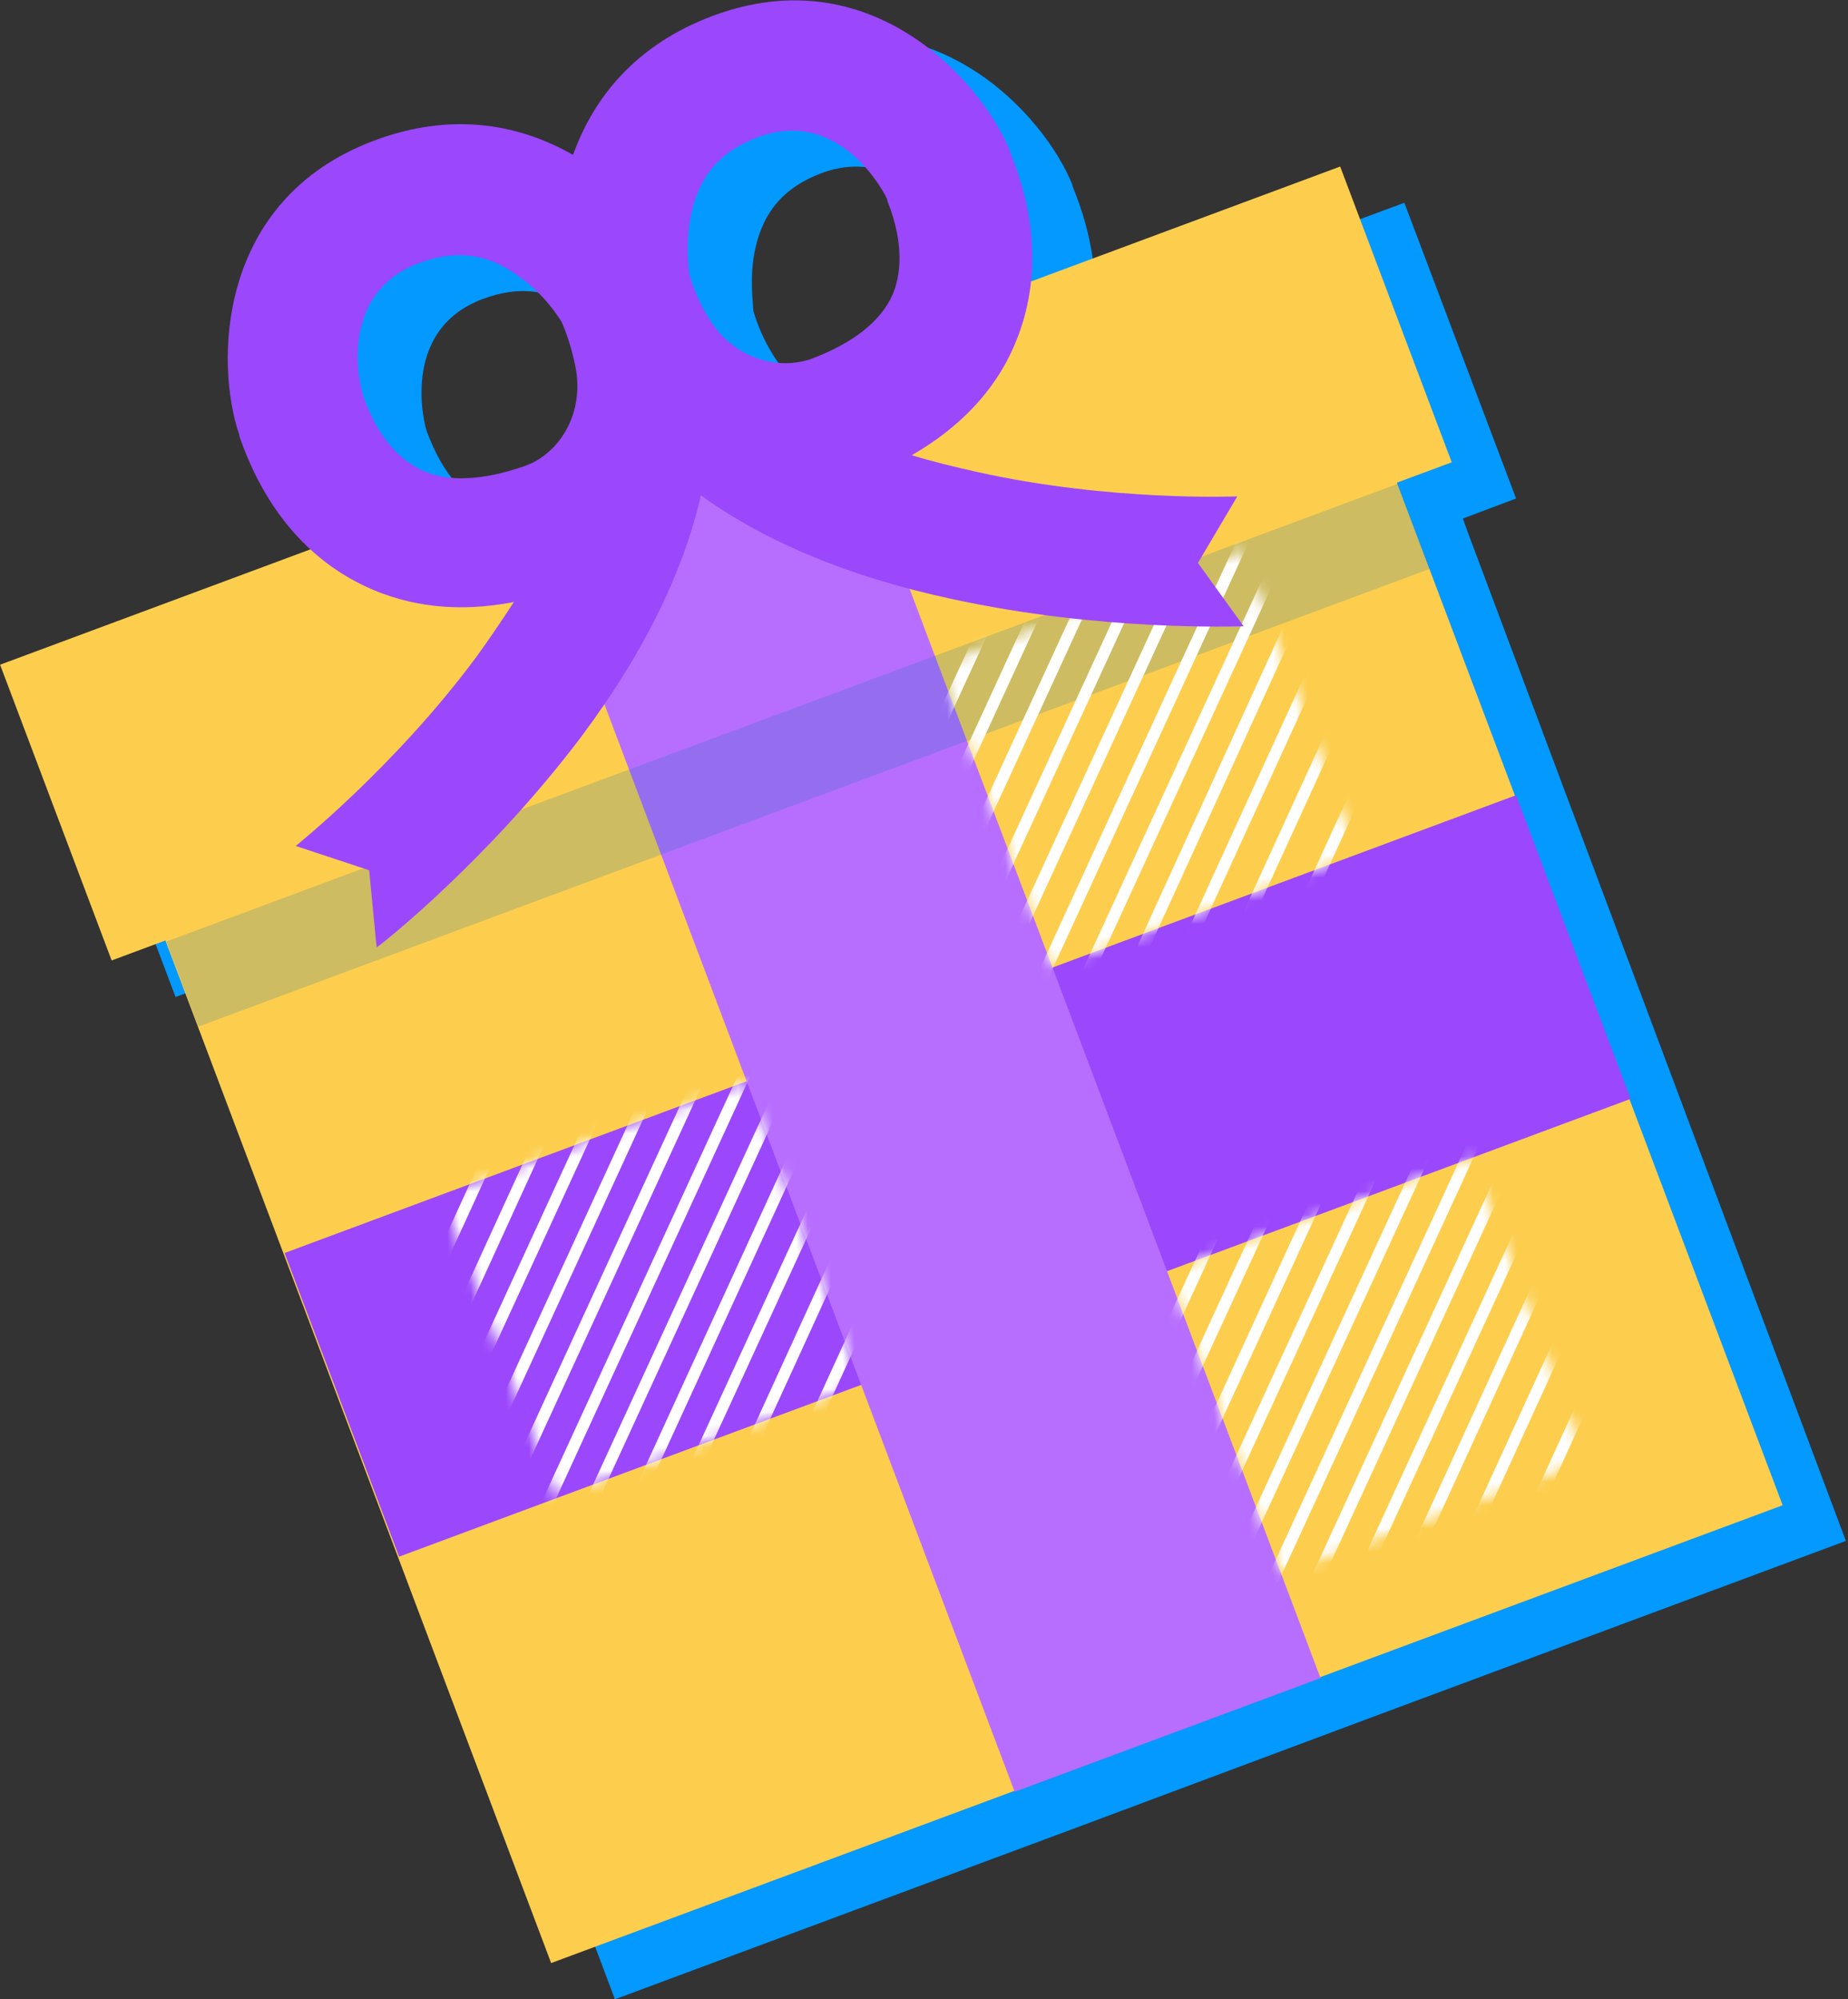 <?xml version="1.0" encoding="UTF-8"?> <svg xmlns="http://www.w3.org/2000/svg" width="159" height="172" viewBox="0 0 159 172" fill="none"><rect x="0" y="0" width="159" height="172" fill="#333333" stroke="none"/> <g clip-path="url(#clip0_1514_787)"> <path d="M130.44 42.886L120.829 17.445L94.1 27.349C94.466 24.259 94.1 20.443 92.269 15.991V15.9C89.889 9.994 80.461 -0.637 66.822 4.361C60.048 6.905 56.478 11.539 54.739 16.445C50.254 13.901 44.487 12.72 37.622 15.173C23.983 20.262 23.891 34.436 25.997 40.523V40.614C27.553 45.157 29.841 48.247 32.13 50.337L5.492 60.331L15.104 85.772L19.772 84.046L22.518 91.406L29.841 110.941L39.727 137.018L52.908 171.999L92.727 157.189L118.998 147.376L158.817 132.566L126.321 45.884L125.864 44.612L130.44 42.886ZM64.991 21.352C65.724 18.081 67.554 16.082 70.667 14.901C77.99 12.175 81.834 20.171 81.834 20.262V20.352C83.482 24.259 83.024 26.985 82.292 28.439C81.285 30.71 78.905 32.619 75.243 33.981C75.06 34.072 74.786 34.163 74.603 34.163C71.399 34.89 68.104 33.255 66.456 30.438C65.724 29.257 65.174 27.985 64.808 26.713C64.808 26.077 64.442 23.805 64.991 21.352ZM36.706 37.071C36.615 36.889 34.235 28.439 41.558 25.713C44.762 24.532 47.416 24.895 50.162 26.894C52.176 28.439 53.458 30.347 53.824 30.801C54.373 32.073 54.831 33.346 55.014 34.708C55.654 37.889 54.19 41.25 51.352 42.886C51.169 42.977 50.895 43.068 50.712 43.158C47.05 44.521 44.029 44.612 41.741 43.522C40.185 42.795 38.171 41.069 36.706 37.071Z" fill="#0399FF"></path> <path d="M113.698 24.325L7.742 63.71L47.42 168.883L153.376 129.498L113.698 24.325Z" fill="#FDCE4D"></path> <path d="M140.293 94.536L130.438 68.413L24.482 107.798L34.337 133.921L140.293 94.536Z" fill="#9B47FC"></path> <path d="M115.307 14.327L0.008 57.185L9.606 82.628L124.906 39.77L115.307 14.327Z" fill="#FDCE4D"></path> <path d="M70.825 30.941L44.508 40.723L87.3 154.15L113.617 144.367L70.825 30.941Z" fill="#B76EFE"></path> <path opacity="0.19" d="M120.268 41.616L14.312 81.001L17.073 88.319L123.029 48.934L120.268 41.616Z" fill="#0272B7"></path> <mask id="mask0_1514_787" style="mask-type:luminance" maskUnits="userSpaceOnUse" x="38" y="93" width="37" height="36"> <path d="M64.231 93.057L38 102.808L47.823 128.845L74.055 119.095L64.231 93.057Z" fill="white"></path> </mask> <g mask="url(#mask0_1514_787)"> <path d="M31.398 122.753L49.065 84.137" stroke="white" stroke-miterlimit="10"></path> <path d="M34.508 124.207L52.175 85.591" stroke="white" stroke-miterlimit="10"></path> <path d="M37.531 125.57L55.289 86.954" stroke="white" stroke-miterlimit="10"></path> <path d="M40.648 127.024L58.407 88.408" stroke="white" stroke-miterlimit="10"></path> <path d="M43.758 128.386L61.516 89.77" stroke="white" stroke-miterlimit="10"></path> <path d="M46.867 129.841L64.625 91.225" stroke="white" stroke-miterlimit="10"></path> <path d="M49.977 131.203L67.735 92.587" stroke="white" stroke-miterlimit="10"></path> <path d="M53.094 132.657L70.852 93.95" stroke="white" stroke-miterlimit="10"></path> <path d="M56.203 134.02L73.961 95.404" stroke="white" stroke-miterlimit="10"></path> <path d="M59.5 135.656L77.167 97.04" stroke="white" stroke-miterlimit="10"></path> <path d="M63.258 137.2L80.924 98.584" stroke="white" stroke-miterlimit="10"></path> </g> <mask id="mask1_1514_787" style="mask-type:luminance" maskUnits="userSpaceOnUse" x="100" y="99" width="37" height="37"> <path d="M126.653 99.595L100.422 109.345L110.245 135.383L136.476 125.632L126.653 99.595Z" fill="white"></path> </mask> <g mask="url(#mask1_1514_787)"> <path d="M93.742 129.386L111.5 90.77" stroke="white" stroke-miterlimit="10"></path> <path d="M96.852 130.749L114.61 92.133" stroke="white" stroke-miterlimit="10"></path> <path d="M99.969 132.202L117.727 93.496" stroke="white" stroke-miterlimit="10"></path> <path d="M103.078 133.566L120.836 94.95" stroke="white" stroke-miterlimit="10"></path> <path d="M106.188 134.928L123.946 96.312" stroke="white" stroke-miterlimit="10"></path> <path d="M109.305 136.383L127.063 97.767" stroke="white" stroke-miterlimit="10"></path> <path d="M112.414 137.745L130.172 99.129" stroke="white" stroke-miterlimit="10"></path> <path d="M115.531 139.199L133.289 100.583" stroke="white" stroke-miterlimit="10"></path> <path d="M118.641 140.562L136.307 101.946" stroke="white" stroke-miterlimit="10"></path> <path d="M121.938 142.197L139.604 103.582" stroke="white" stroke-miterlimit="10"></path> <path d="M125.688 143.742L143.354 105.126" stroke="white" stroke-miterlimit="10"></path> </g> <mask id="mask2_1514_787" style="mask-type:luminance" maskUnits="userSpaceOnUse" x="80" y="47" width="37" height="37"> <path d="M106.974 47.437L80.742 57.188L90.565 83.225L116.797 73.475L106.974 47.437Z" fill="white"></path> </mask> <g mask="url(#mask2_1514_787)"> <path d="M74.047 77.141L91.805 38.525" stroke="white" stroke-miterlimit="10"></path> <path d="M77.156 78.594L94.914 39.978" stroke="white" stroke-miterlimit="10"></path> <path d="M80.273 79.957L98.032 41.341" stroke="white" stroke-miterlimit="10"></path> <path d="M83.383 81.411L101.141 42.795" stroke="white" stroke-miterlimit="10"></path> <path d="M86.492 82.774L104.25 44.158" stroke="white" stroke-miterlimit="10"></path> <path d="M89.609 84.228L107.368 45.612" stroke="white" stroke-miterlimit="10"></path> <path d="M92.719 85.591L110.477 46.975" stroke="white" stroke-miterlimit="10"></path> <path d="M95.836 87.045L113.503 48.338" stroke="white" stroke-miterlimit="10"></path> <path d="M98.945 88.407L116.612 49.791" stroke="white" stroke-miterlimit="10"></path> <path d="M102.242 90.043L119.909 51.427" stroke="white" stroke-miterlimit="10"></path> <path d="M105.992 91.588L123.659 52.972" stroke="white" stroke-miterlimit="10"></path> </g> <path d="M32.405 81.502L31.764 74.869L25.448 72.779C25.539 72.689 33.961 65.965 40.918 56.606C42.108 54.971 43.206 53.335 44.213 51.791C39.545 52.699 35.242 52.245 31.398 50.428C27.919 48.792 23.251 45.249 20.596 37.525V37.434C18.491 31.347 18.583 17.172 32.222 12.084C45.586 7.087 55.106 16.627 58.31 22.352L58.493 22.715C63.985 34.527 61.056 48.611 49.98 63.421C42.016 73.961 32.862 81.23 32.405 81.502ZM36.066 22.624C28.743 25.35 31.123 33.8 31.215 33.891V33.982C32.588 37.98 34.693 39.706 36.249 40.433C38.538 41.523 41.558 41.342 45.22 40.069C45.403 39.979 45.678 39.888 45.861 39.797C48.79 38.252 50.163 34.89 49.522 31.619C49.248 30.256 48.881 28.985 48.332 27.712C48.057 27.258 46.776 25.259 44.671 23.805C42.016 21.806 39.27 21.443 36.066 22.624Z" fill="#9B47FC"></path> <path d="M81.833 51.518C63.708 47.611 52.083 38.888 48.513 26.44L48.422 26.077C47.048 19.717 47.964 6.36 61.328 1.363C74.967 -3.725 84.396 6.996 86.867 12.902V12.993C89.979 20.534 88.789 26.259 87.233 29.802C85.586 33.618 82.565 36.798 78.446 39.161C80.185 39.706 82.107 40.16 84.121 40.615C95.563 43.159 106.365 42.705 106.456 42.705L103.069 48.429L107.005 53.88C106.456 53.88 94.739 54.335 81.833 51.518ZM59.498 18.263C58.948 20.716 59.223 22.988 59.314 23.624C59.681 24.896 60.23 26.168 60.962 27.349C62.61 30.166 65.905 31.801 69.109 31.074C69.383 30.983 69.567 30.983 69.75 30.893C73.411 29.53 75.791 27.622 76.798 25.35C77.439 23.805 77.897 21.17 76.34 17.263V17.172C76.34 17.082 72.496 9.086 65.173 11.812C62.06 12.993 60.23 14.992 59.498 18.263Z" fill="#9B47FC"></path> </g> <defs> <clipPath id="clip0_1514_787"> <rect width="159" height="172" fill="white"></rect> </clipPath> </defs> </svg> 